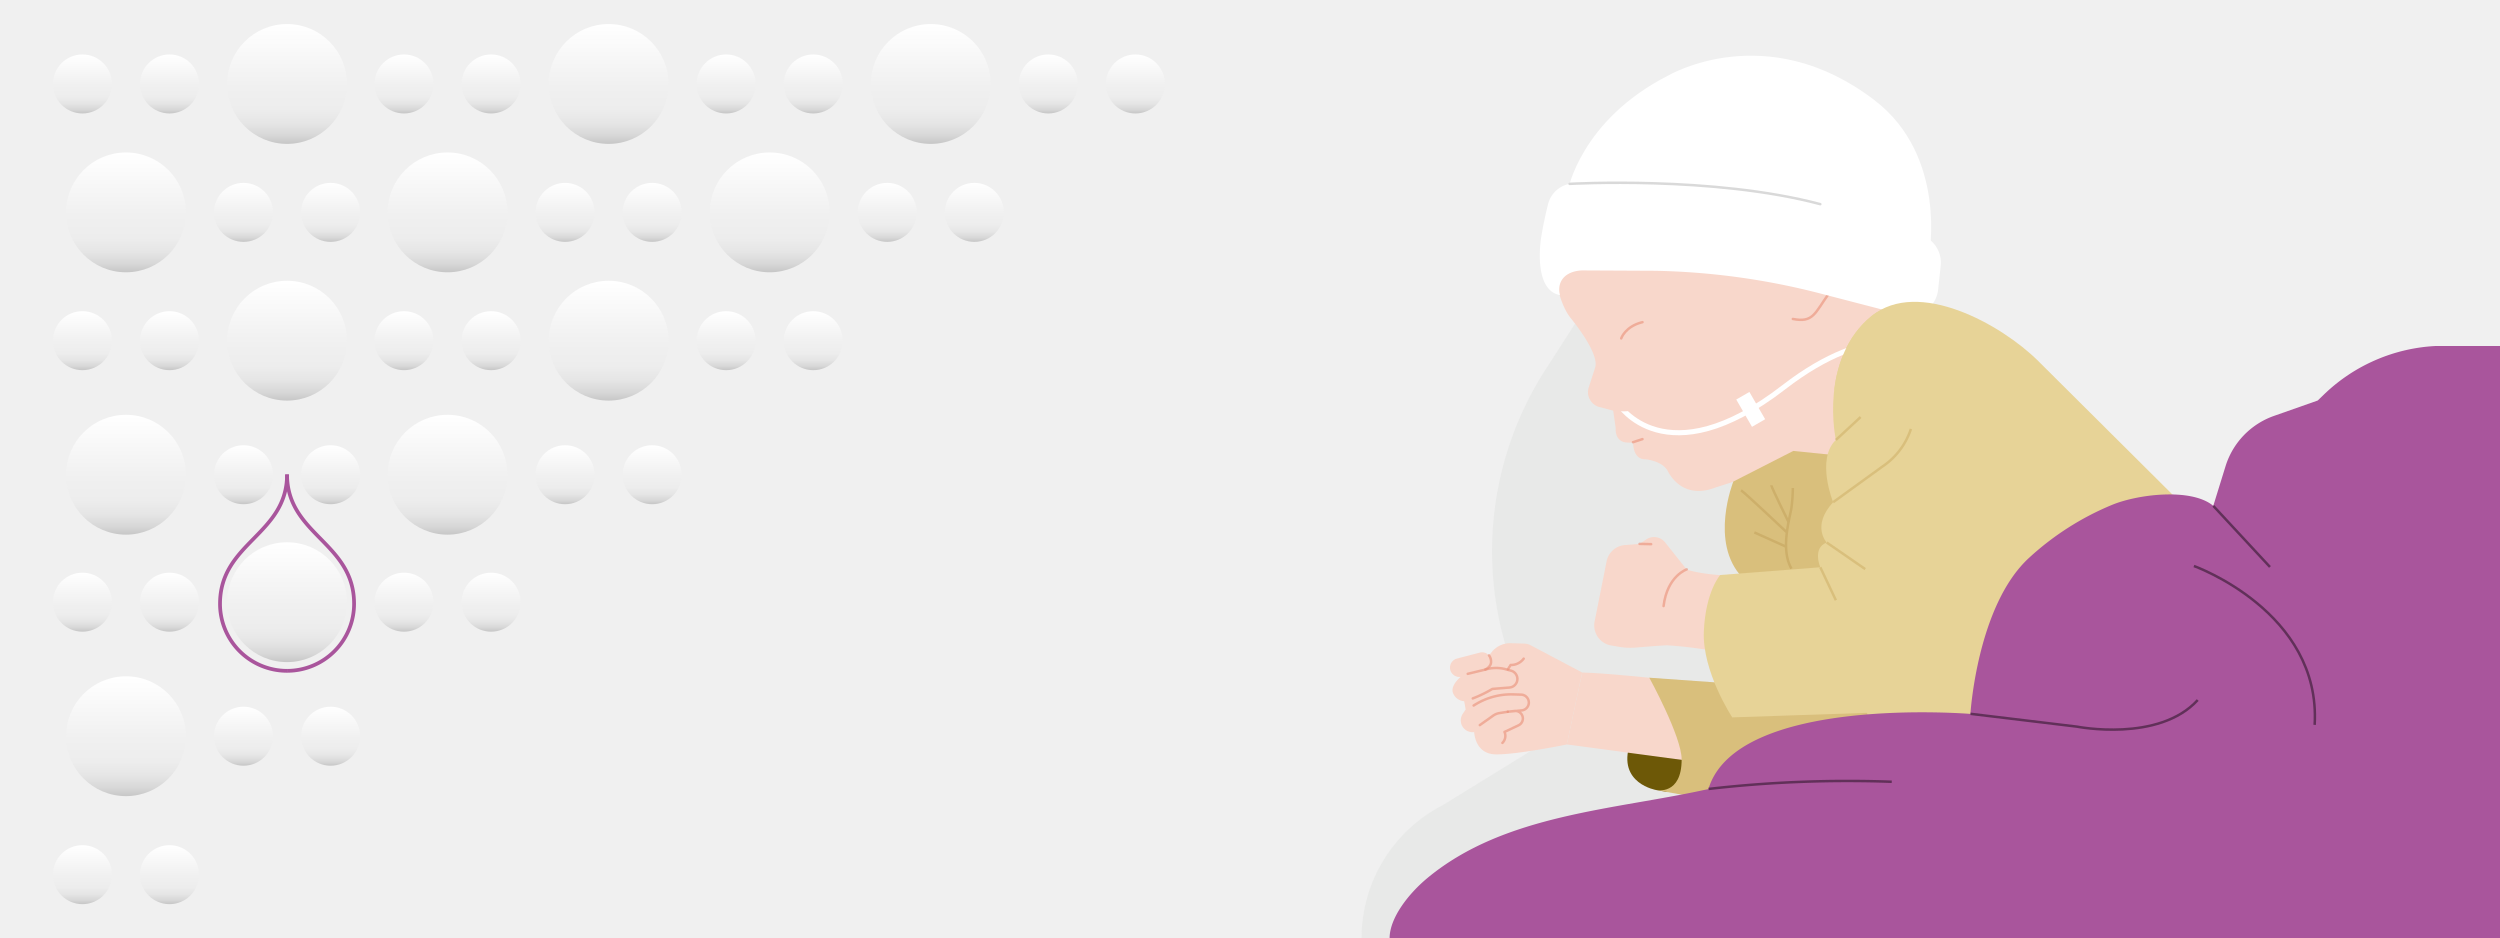 <?xml version="1.0" encoding="UTF-8"?>
<svg xmlns="http://www.w3.org/2000/svg" xmlns:xlink="http://www.w3.org/1999/xlink" viewBox="0 0 834 313">
  <defs>
    <style>.cls-1{isolation:isolate;}.cls-2{fill:#f0f0f0;}.cls-3{fill:#a8b2a4;mix-blend-mode:multiply;opacity:0.1;}.cls-4{fill:#6d5807;}.cls-5{fill:#f8d7cb;}.cls-10,.cls-12,.cls-14,.cls-15,.cls-16,.cls-6,.cls-8{fill:none;}.cls-6{stroke:#e98f78;opacity:0.6;}.cls-6,.cls-8{stroke-linecap:round;stroke-linejoin:round;}.cls-10,.cls-12,.cls-14,.cls-6,.cls-8{stroke-width:0.84px;}.cls-7{fill:#fff;}.cls-8{stroke:#d9d9d9;}.cls-9{fill:#d9bf7c;}.cls-10{stroke:#cdaf6a;}.cls-10,.cls-12,.cls-14,.cls-15,.cls-16{stroke-miterlimit:10;}.cls-11{fill:#e7d397;}.cls-12{stroke:#d9bf7c;}.cls-13{fill:#a9559c;}.cls-14{stroke:#613059;}.cls-15{stroke:#fff;stroke-width:1.69px;}.cls-16{stroke:#a9559c;stroke-width:1.25px;}.cls-17{fill:url(#Dégradé_sans_nom_45);}.cls-18{fill:url(#Dégradé_sans_nom_45-2);}.cls-19{fill:url(#Dégradé_sans_nom_45-3);}.cls-20{fill:url(#Dégradé_sans_nom_45-4);}.cls-21{fill:url(#Dégradé_sans_nom_45-5);}.cls-22{fill:url(#Dégradé_sans_nom_45-6);}.cls-23{fill:url(#Dégradé_sans_nom_45-7);}.cls-24{fill:url(#Dégradé_sans_nom_45-8);}.cls-25{fill:url(#Dégradé_sans_nom_45-9);}.cls-26{fill:url(#Dégradé_sans_nom_45-10);}.cls-27{fill:url(#Dégradé_sans_nom_45-11);}.cls-28{fill:url(#Dégradé_sans_nom_45-12);}.cls-29{fill:url(#Dégradé_sans_nom_45-13);}.cls-30{fill:url(#Dégradé_sans_nom_45-14);}.cls-31{fill:url(#Dégradé_sans_nom_45-15);}.cls-32{fill:url(#Dégradé_sans_nom_45-16);}.cls-33{fill:url(#Dégradé_sans_nom_45-17);}.cls-34{fill:url(#Dégradé_sans_nom_45-18);}.cls-35{fill:url(#Dégradé_sans_nom_45-19);}.cls-36{fill:url(#Dégradé_sans_nom_45-20);}.cls-37{fill:url(#Dégradé_sans_nom_45-21);}.cls-38{fill:url(#Dégradé_sans_nom_45-22);}.cls-39{fill:url(#Dégradé_sans_nom_45-23);}.cls-40{fill:url(#Dégradé_sans_nom_45-24);}.cls-41{fill:url(#Dégradé_sans_nom_45-25);}.cls-42{fill:url(#Dégradé_sans_nom_45-26);}.cls-43{fill:url(#Dégradé_sans_nom_45-27);}.cls-44{fill:url(#Dégradé_sans_nom_45-28);}.cls-45{fill:url(#Dégradé_sans_nom_45-29);}.cls-46{fill:url(#Dégradé_sans_nom_45-30);}.cls-47{fill:url(#Dégradé_sans_nom_45-31);}.cls-48{fill:url(#Dégradé_sans_nom_45-32);}.cls-49{fill:url(#Dégradé_sans_nom_45-33);}.cls-50{fill:url(#Dégradé_sans_nom_45-34);}.cls-51{fill:url(#Dégradé_sans_nom_45-35);}.cls-52{fill:url(#Dégradé_sans_nom_45-36);}.cls-53{fill:url(#Dégradé_sans_nom_45-37);}.cls-54{fill:url(#Dégradé_sans_nom_45-38);}.cls-55{fill:url(#Dégradé_sans_nom_45-39);}.cls-56{fill:url(#Dégradé_sans_nom_45-40);}.cls-57{fill:url(#Dégradé_sans_nom_45-41);}.cls-58{fill:url(#Dégradé_sans_nom_45-42);}.cls-59{fill:url(#Dégradé_sans_nom_45-43);}.cls-60{fill:url(#Dégradé_sans_nom_45-44);}</style>
    <linearGradient id="Dégradé_sans_nom_45" x1="-1290.99" y1="191.2" x2="-1290.99" y2="210.75" gradientTransform="matrix(-1, 0, 0, 1, -1127.16, 0)" gradientUnits="userSpaceOnUse">
      <stop offset="0" stop-color="#fff"></stop>
      <stop offset="0.52" stop-color="#f0f0f0"></stop>
      <stop offset="0.71" stop-color="#ededed"></stop>
      <stop offset="0.83" stop-color="#e5e5e5"></stop>
      <stop offset="0.93" stop-color="#d7d7d7"></stop>
      <stop offset="1" stop-color="#c6c6c6"></stop>
    </linearGradient>
    <linearGradient id="Dégradé_sans_nom_45-2" x1="-1261.93" y1="191.2" x2="-1261.93" y2="210.75" xlink:href="#Dégradé_sans_nom_45"></linearGradient>
    <linearGradient id="Dégradé_sans_nom_45-3" x1="-1276.46" y1="138.7" x2="-1276.46" y2="178.41" xlink:href="#Dégradé_sans_nom_45"></linearGradient>
    <linearGradient id="Dégradé_sans_nom_45-4" x1="-1344.72" y1="148.69" x2="-1344.72" y2="168.23" xlink:href="#Dégradé_sans_nom_45"></linearGradient>
    <linearGradient id="Dégradé_sans_nom_45-5" x1="-1315.66" y1="148.69" x2="-1315.66" y2="168.23" xlink:href="#Dégradé_sans_nom_45"></linearGradient>
    <linearGradient id="Dégradé_sans_nom_45-6" x1="-1330.19" y1="93.98" x2="-1330.19" y2="133.69" xlink:href="#Dégradé_sans_nom_45"></linearGradient>
    <linearGradient id="Dégradé_sans_nom_45-7" x1="-1398.46" y1="103.97" x2="-1398.46" y2="123.52" xlink:href="#Dégradé_sans_nom_45"></linearGradient>
    <linearGradient id="Dégradé_sans_nom_45-8" x1="-1369.4" y1="103.97" x2="-1369.4" y2="123.52" xlink:href="#Dégradé_sans_nom_45"></linearGradient>
    <linearGradient id="Dégradé_sans_nom_45-9" x1="-1183.71" y1="282.11" x2="-1183.71" y2="301.66" xlink:href="#Dégradé_sans_nom_45"></linearGradient>
    <linearGradient id="Dégradé_sans_nom_45-10" x1="-1154.65" y1="282.11" x2="-1154.65" y2="301.66" xlink:href="#Dégradé_sans_nom_45"></linearGradient>
    <linearGradient id="Dégradé_sans_nom_45-11" x1="-1237.45" y1="235.92" x2="-1237.45" y2="255.47" xlink:href="#Dégradé_sans_nom_45"></linearGradient>
    <linearGradient id="Dégradé_sans_nom_45-12" x1="-1208.39" y1="235.92" x2="-1208.39" y2="255.47" xlink:href="#Dégradé_sans_nom_45"></linearGradient>
    <linearGradient id="Dégradé_sans_nom_45-13" x1="-1169.18" y1="225.94" x2="-1169.18" y2="265.64" xlink:href="#Dégradé_sans_nom_45"></linearGradient>
    <linearGradient id="Dégradé_sans_nom_45-14" x1="-1222.92" y1="181.22" x2="-1222.92" y2="220.93" xlink:href="#Dégradé_sans_nom_45"></linearGradient>
    <linearGradient id="Dégradé_sans_nom_45-15" x1="-1183.71" y1="191.2" x2="-1183.71" y2="210.75" xlink:href="#Dégradé_sans_nom_45"></linearGradient>
    <linearGradient id="Dégradé_sans_nom_45-16" x1="-1154.65" y1="191.2" x2="-1154.65" y2="210.75" xlink:href="#Dégradé_sans_nom_45"></linearGradient>
    <linearGradient id="Dégradé_sans_nom_45-17" x1="-1237.45" y1="148.69" x2="-1237.45" y2="168.23" xlink:href="#Dégradé_sans_nom_45"></linearGradient>
    <linearGradient id="Dégradé_sans_nom_45-18" x1="-1208.39" y1="148.69" x2="-1208.39" y2="168.23" xlink:href="#Dégradé_sans_nom_45"></linearGradient>
    <linearGradient id="Dégradé_sans_nom_45-19" x1="-1169.18" y1="138.7" x2="-1169.18" y2="178.41" xlink:href="#Dégradé_sans_nom_45"></linearGradient>
    <linearGradient id="Dégradé_sans_nom_45-20" x1="-1222.92" y1="93.98" x2="-1222.92" y2="133.69" xlink:href="#Dégradé_sans_nom_45"></linearGradient>
    <linearGradient id="Dégradé_sans_nom_45-21" x1="-1183.71" y1="103.97" x2="-1183.71" y2="123.52" xlink:href="#Dégradé_sans_nom_45"></linearGradient>
    <linearGradient id="Dégradé_sans_nom_45-22" x1="-1154.65" y1="103.97" x2="-1154.65" y2="123.52" xlink:href="#Dégradé_sans_nom_45"></linearGradient>
    <linearGradient id="Dégradé_sans_nom_45-23" x1="-1290.99" y1="103.97" x2="-1290.99" y2="123.52" xlink:href="#Dégradé_sans_nom_45"></linearGradient>
    <linearGradient id="Dégradé_sans_nom_45-24" x1="-1261.93" y1="103.97" x2="-1261.93" y2="123.52" xlink:href="#Dégradé_sans_nom_45"></linearGradient>
    <linearGradient id="Dégradé_sans_nom_45-25" x1="-1452.19" y1="61.17" x2="-1452.19" y2="80.72" xlink:href="#Dégradé_sans_nom_45"></linearGradient>
    <linearGradient id="Dégradé_sans_nom_45-26" x1="-1423.13" y1="61.17" x2="-1423.13" y2="80.72" xlink:href="#Dégradé_sans_nom_45"></linearGradient>
    <linearGradient id="Dégradé_sans_nom_45-27" x1="-1383.93" y1="51.18" x2="-1383.93" y2="90.89" xlink:href="#Dégradé_sans_nom_45"></linearGradient>
    <linearGradient id="Dégradé_sans_nom_45-28" x1="-1276.46" y1="51.18" x2="-1276.46" y2="90.89" xlink:href="#Dégradé_sans_nom_45"></linearGradient>
    <linearGradient id="Dégradé_sans_nom_45-29" x1="-1344.72" y1="61.17" x2="-1344.72" y2="80.72" xlink:href="#Dégradé_sans_nom_45"></linearGradient>
    <linearGradient id="Dégradé_sans_nom_45-30" x1="-1315.66" y1="61.17" x2="-1315.66" y2="80.72" xlink:href="#Dégradé_sans_nom_45"></linearGradient>
    <linearGradient id="Dégradé_sans_nom_45-31" x1="-1505.92" y1="18.33" x2="-1505.92" y2="37.88" xlink:href="#Dégradé_sans_nom_45"></linearGradient>
    <linearGradient id="Dégradé_sans_nom_45-32" x1="-1476.87" y1="18.33" x2="-1476.87" y2="37.88" xlink:href="#Dégradé_sans_nom_45"></linearGradient>
    <linearGradient id="Dégradé_sans_nom_45-33" x1="-1437.66" y1="8.35" x2="-1437.66" y2="48.05" xlink:href="#Dégradé_sans_nom_45"></linearGradient>
    <linearGradient id="Dégradé_sans_nom_45-34" x1="-1330.19" y1="8.35" x2="-1330.19" y2="48.05" xlink:href="#Dégradé_sans_nom_45"></linearGradient>
    <linearGradient id="Dégradé_sans_nom_45-35" x1="-1398.46" y1="18.33" x2="-1398.46" y2="37.88" xlink:href="#Dégradé_sans_nom_45"></linearGradient>
    <linearGradient id="Dégradé_sans_nom_45-36" x1="-1369.4" y1="18.33" x2="-1369.4" y2="37.88" xlink:href="#Dégradé_sans_nom_45"></linearGradient>
    <linearGradient id="Dégradé_sans_nom_45-37" x1="-1237.45" y1="61.17" x2="-1237.45" y2="80.72" xlink:href="#Dégradé_sans_nom_45"></linearGradient>
    <linearGradient id="Dégradé_sans_nom_45-38" x1="-1208.39" y1="61.17" x2="-1208.39" y2="80.72" xlink:href="#Dégradé_sans_nom_45"></linearGradient>
    <linearGradient id="Dégradé_sans_nom_45-39" x1="-1169.18" y1="51.18" x2="-1169.18" y2="90.89" xlink:href="#Dégradé_sans_nom_45"></linearGradient>
    <linearGradient id="Dégradé_sans_nom_45-40" x1="-1222.92" y1="8.35" x2="-1222.92" y2="48.05" xlink:href="#Dégradé_sans_nom_45"></linearGradient>
    <linearGradient id="Dégradé_sans_nom_45-41" x1="-1183.71" y1="18.33" x2="-1183.71" y2="37.88" xlink:href="#Dégradé_sans_nom_45"></linearGradient>
    <linearGradient id="Dégradé_sans_nom_45-42" x1="-1154.65" y1="18.33" x2="-1154.65" y2="37.88" xlink:href="#Dégradé_sans_nom_45"></linearGradient>
    <linearGradient id="Dégradé_sans_nom_45-43" x1="-1290.99" y1="18.33" x2="-1290.99" y2="37.88" xlink:href="#Dégradé_sans_nom_45"></linearGradient>
    <linearGradient id="Dégradé_sans_nom_45-44" x1="-1261.93" y1="18.33" x2="-1261.93" y2="37.88" xlink:href="#Dégradé_sans_nom_45"></linearGradient>
  </defs>
  <g class="cls-1">
    <g id="Calque_1" data-name="Calque 1">
      <rect class="cls-2" width="834" height="313"></rect>
      <path class="cls-3" d="M531.67,98.25l-16.14,25.11a111.85,111.85,0,0,0-11,98.86l9.55,26.17-32.75,20.19A49.94,49.94,0,0,0,454.21,313H653.35L576.76,121.53Z"></path>
      <path class="cls-4" d="M552.62,263.58s-13.23-2.12-8.86-15.48,12.75-16,12.75-16,9.53,10.24,9.59,10.43.57,13.17.57,13.42-1.69,5.18-1.69,5.18l-4.1,2.44-4.63.66Z"></path>
      <path class="cls-5" d="M639.88,105.43,641,89.84s5.49-30.47-11.23-46.75c-17.42-17-42.17-25.9-72.65-8.71-30,16.92-45.58,50.72-34.25,70.14a14.61,14.61,0,0,0,1.17,1.66c2.2,2.72,9.46,12.15,8.1,16.44L530,129.25a4.34,4.34,0,0,0-.14.48,5.18,5.18,0,0,0,3.47,6l4.84,1.26.83,5.89c-.17,2.28.93,4.52,3.48,4.72a10.17,10.17,0,0,0,2.33,0s-.21,5.78,4.22,5.63c0,0,5.56.49,7.39,4s6.73,9,16,5.35l24-7.64s3.82,3.21,12.52,3l29.19-42.32Z"></path>
      <path class="cls-6" d="M540.84,112.89s1.29-4,7.09-5.42"></path>
      <line class="cls-6" x1="544.76" y1="147.52" x2="547.93" y2="146.49"></line>
      <path class="cls-6" d="M588.31,80.3S586,69.1,595.64,65c11.16-4.74,17.42,6,19.25,12.52s0,13.76-4.73,20.33-5.2,9.93-12.07,8.55"></path>
      <path class="cls-7" d="M625.35,33.44c24.42,18.71,18.18,51.8,18.18,51.8L523,63.67s4.23-23.57,33.51-38.47C556.54,25.2,589.26,5.79,625.35,33.44Z"></path>
      <path class="cls-7" d="M639.14,78,526.67,61.28a9.15,9.15,0,0,0-10.25,6.87c-.83,3.36-1.71,7.37-2.3,11.16,0,0-2.93,17.39,6.27,19.14v0c-1.1-4.56,1.75-8,7.39-8.24a1.29,1.29,0,0,1,.23,0l24,.12a237.08,237.08,0,0,1,55.14,7.55l28.4,7.37a9.72,9.72,0,0,0,11-8.59l.87-8A9.71,9.71,0,0,0,639.14,78Z"></path>
      <path class="cls-8" d="M523.63,61.34s47.81-2.74,83.62,6.77"></path>
      <path class="cls-5" d="M552.7,226.35s-17.75-1.87-24.87-2l-5.15,24,40.8,5.48,6.49-10Z"></path>
      <path class="cls-5" d="M495.28,223.4a3,3,0,0,0,2.12-3.25h0a3,3,0,0,0-3.66-2.46l-7.67,2a3.12,3.12,0,0,0-2.35,2.92h0a3.13,3.13,0,0,0,3.54,3.2h0s-3.66,3-2.47,5.54a4.27,4.27,0,0,0,3.66,2.57l.49,2.77-.95,1.41a4,4,0,0,0-.23,4.05h0a4,4,0,0,0,4,2.09l.22,0"></path>
      <path class="cls-5" d="M491.79,244.2s.15,7.32,7.15,7.46,23.74-3.3,23.74-3.3l5.15-24-17.18-9.09a5.09,5.09,0,0,0-2.19-.57l-4.47-.13a7.89,7.89,0,0,0-6.31,2.9l-3.23,4Z"></path>
      <path class="cls-6" d="M508.3,219.73a5.25,5.25,0,0,1-4.35,2.11l-.92,1.45"></path>
      <path class="cls-6" d="M501.21,247.83a3.28,3.28,0,0,0,.69-3.66l4.68-2.2a2.51,2.51,0,0,0,1.38-2.86h0a2.52,2.52,0,0,0-2.73-1.92l-2.24.25,4.65-.45a2.64,2.64,0,0,0,2.38-2.73h0a2.65,2.65,0,0,0-2.56-2.53l-2.64-.08a23.86,23.86,0,0,0-3.05.11h0a23.05,23.05,0,0,0-9.5,3.2l-.66.4"></path>
      <path class="cls-6" d="M491.32,233a43.63,43.63,0,0,0,6.53-3.17l5.72-.47a2.86,2.86,0,0,0,2.63-2.91h0a2.85,2.85,0,0,0-2.12-2.71l-2.09-.56a12.4,12.4,0,0,0-6.48.19l-5.87,1.42"></path>
      <path class="cls-6" d="M503,237.44l-2.77.44a5.21,5.21,0,0,0-2.11.86l-4.45,3.15"></path>
      <path class="cls-9" d="M582.2,228.35l-32-2.27S561,245.71,561,253.35c0,12-8.36,10.23-8.36,10.23L620.7,276l7-51.95Z"></path>
      <path class="cls-5" d="M576.19,192s-8.33-.28-13.5-2l-7.21-9.06a4.72,4.72,0,0,0-6.39-.93L547,181.44l-4.9.38a6.79,6.79,0,0,0-6.14,5.44l-4,20.07a6.79,6.79,0,0,0,5.51,8l2.65.45a22.2,22.2,0,0,0,5.64.24c3.84-.31,10.28-.83,10.65-.73a135,135,0,0,1,17.36,2.28l7.33-20.91Z"></path>
      <line class="cls-6" x1="546.95" y1="181.44" x2="550.82" y2="181.53"></line>
      <path class="cls-6" d="M562.69,189.94s-6.51,2.18-7.72,12.24"></path>
      <path class="cls-9" d="M614.74,152.11l-16.5-1.68-20,10.21s-8.13,20.35,3,32l50.12,5.65,6.41-40.49Z"></path>
      <path class="cls-10" d="M590.91,161.89c0,.61,5.8,12.37,5.8,12.37"></path>
      <path class="cls-10" d="M598.09,162.8a53.21,53.21,0,0,1-.46,6.57c-.46,3.21-3.82,13.76,0,20.33"></path>
      <path class="cls-10" d="M580.82,163.57c1.22.76,15.13,13.9,15.13,13.9"></path>
      <line class="cls-10" x1="585.25" y1="177.62" x2="595.79" y2="182.36"></line>
      <path class="cls-11" d="M573.87,191.82l33.38-2.58s-2.75-6.42,2.14-8.25c0,0-5.19-5.5,2.14-13.45,0,0-5.8-14.36.92-20.78,0,0-5.91-26.86,12.07-41.43C639.84,92.91,667.45,108,680,120.48s60.51,60.2,60.51,60.2L639,274.8l-16.2-37-44.92,1.52s-10.09-15.28-9.48-28.72S573.87,191.82,573.87,191.82Z"></path>
      <line class="cls-12" x1="607.25" y1="189.24" x2="612.45" y2="200.24"></line>
      <line class="cls-12" x1="609.39" y1="180.99" x2="622.23" y2="189.85"></line>
      <path class="cls-12" d="M611.53,167.54,628,155.62a24,24,0,0,0,9.48-12.53"></path>
      <line class="cls-12" x1="612.45" y1="146.76" x2="620.7" y2="139.12"></line>
      <path class="cls-13" d="M834,115.42H812.63a57.93,57.93,0,0,0-37.36,16.19l-2.08,2-14.6,5.14a25.94,25.94,0,0,0-16.15,16.78l-4.09,13.22c-7.26-6.08-25.31-3.9-34-.23A93.71,93.71,0,0,0,677,186c-17.44,15.85-19.67,52.16-19.67,52.16s-77.92-6.42-87.4,25.06c-31.3,7-67.85,8.24-93.71,29.66-6.17,5.11-12.65,13.23-12.65,20.15H834Z"></path>
      <line class="cls-14" x1="738.35" y1="168.76" x2="757.26" y2="189.14"></line>
      <path class="cls-14" d="M657.37,238.13l35.52,4.28s27.27,5.39,40.27-8.88"></path>
      <path class="cls-14" d="M570,263.19a404.79,404.79,0,0,1,61.09-2.39"></path>
      <path class="cls-14" d="M731.89,188.82s42.5,15.22,40.28,53"></path>
      <path class="cls-6" d="M496.73,218.64a3.51,3.51,0,0,1,.67,2.46c-.17,1.45-1.89,2.26-1.89,2.26"></path>
      <path class="cls-15" d="M539.83,134.69s15.68,25.1,55.31-5.55c29.11-22.51,46.74-13.72,46.74-13.72"></path>
      <path class="cls-5" d="M538.12,136.94s6.26,1.32,10.77-1.6.86-9.21.86-9.21-11.63-3.62-11.63,5.14Z"></path>
      <rect class="cls-7" x="581.5" y="131.31" width="5.07" height="10.51" transform="translate(9.96 310.32) rotate(-30)"></rect>
      <path class="cls-11" d="M611.9,130.05c1-8,4.07-17.86,12.42-24.63,8.89-7.21,25.89-2.43,37.5,3.49Z"></path>
      <path class="cls-16" d="M95.76,223.79a22.36,22.36,0,0,0,22.36-22.35c0-20.47-22.36-23-22.36-43.15"></path>
      <path class="cls-16" d="M95.76,223.79A22.36,22.36,0,0,1,73.4,201.44c0-20.47,22.36-23,22.36-43.15"></path>
      <circle class="cls-17" cx="163.83" cy="200.89" r="9.84"></circle>
      <circle class="cls-18" cx="134.77" cy="200.89" r="9.84"></circle>
      <circle class="cls-19" cx="149.3" cy="158.37" r="19.99"></circle>
      <circle class="cls-20" cx="217.56" cy="158.37" r="9.84"></circle>
      <circle class="cls-21" cx="188.51" cy="158.37" r="9.84"></circle>
      <circle class="cls-22" cx="203.04" cy="113.65" r="19.99"></circle>
      <circle class="cls-23" cx="271.3" cy="113.65" r="9.84"></circle>
      <circle class="cls-24" cx="242.24" cy="113.65" r="9.84"></circle>
      <circle class="cls-25" cx="56.55" cy="291.79" r="9.84"></circle>
      <circle class="cls-26" cx="27.5" cy="291.79" r="9.84"></circle>
      <circle class="cls-27" cx="110.29" cy="245.6" r="9.84"></circle>
      <circle class="cls-28" cx="81.23" cy="245.6" r="9.84"></circle>
      <circle class="cls-29" cx="42.03" cy="245.6" r="19.99"></circle>
      <circle class="cls-30" cx="95.76" cy="200.89" r="19.99"></circle>
      <circle class="cls-31" cx="56.55" cy="200.89" r="9.84"></circle>
      <circle class="cls-32" cx="27.5" cy="200.89" r="9.84"></circle>
      <circle class="cls-33" cx="110.29" cy="158.37" r="9.84"></circle>
      <circle class="cls-34" cx="81.23" cy="158.37" r="9.84"></circle>
      <circle class="cls-35" cx="42.03" cy="158.37" r="19.99"></circle>
      <circle class="cls-36" cx="95.76" cy="113.65" r="19.99"></circle>
      <circle class="cls-37" cx="56.55" cy="113.65" r="9.84"></circle>
      <circle class="cls-38" cx="27.5" cy="113.65" r="9.84"></circle>
      <circle class="cls-39" cx="163.83" cy="113.65" r="9.84"></circle>
      <circle class="cls-40" cx="134.77" cy="113.65" r="9.84"></circle>
      <circle class="cls-41" cx="325.03" cy="70.85" r="9.84"></circle>
      <circle class="cls-42" cx="295.98" cy="70.85" r="9.84"></circle>
      <circle class="cls-43" cx="256.77" cy="70.85" r="19.99"></circle>
      <circle class="cls-44" cx="149.3" cy="70.85" r="19.99"></circle>
      <circle class="cls-45" cx="217.56" cy="70.85" r="9.84"></circle>
      <circle class="cls-46" cx="188.51" cy="70.85" r="9.84"></circle>
      <circle class="cls-47" cx="378.77" cy="28.01" r="9.84"></circle>
      <circle class="cls-48" cx="349.71" cy="28.01" r="9.84"></circle>
      <circle class="cls-49" cx="310.5" cy="28.01" r="19.99"></circle>
      <circle class="cls-50" cx="203.04" cy="28.01" r="19.99"></circle>
      <circle class="cls-51" cx="271.3" cy="28.01" r="9.84"></circle>
      <circle class="cls-52" cx="242.24" cy="28.01" r="9.84"></circle>
      <circle class="cls-53" cx="110.29" cy="70.85" r="9.84"></circle>
      <circle class="cls-54" cx="81.23" cy="70.85" r="9.84"></circle>
      <circle class="cls-55" cx="42.03" cy="70.85" r="19.99"></circle>
      <circle class="cls-56" cx="95.76" cy="28.01" r="19.99"></circle>
      <circle class="cls-57" cx="56.55" cy="28.01" r="9.84"></circle>
      <circle class="cls-58" cx="27.5" cy="28.01" r="9.84"></circle>
      <circle class="cls-59" cx="163.83" cy="28.01" r="9.84"></circle>
      <circle class="cls-60" cx="134.77" cy="28.01" r="9.84"></circle>
    </g>
  </g>
</svg>
